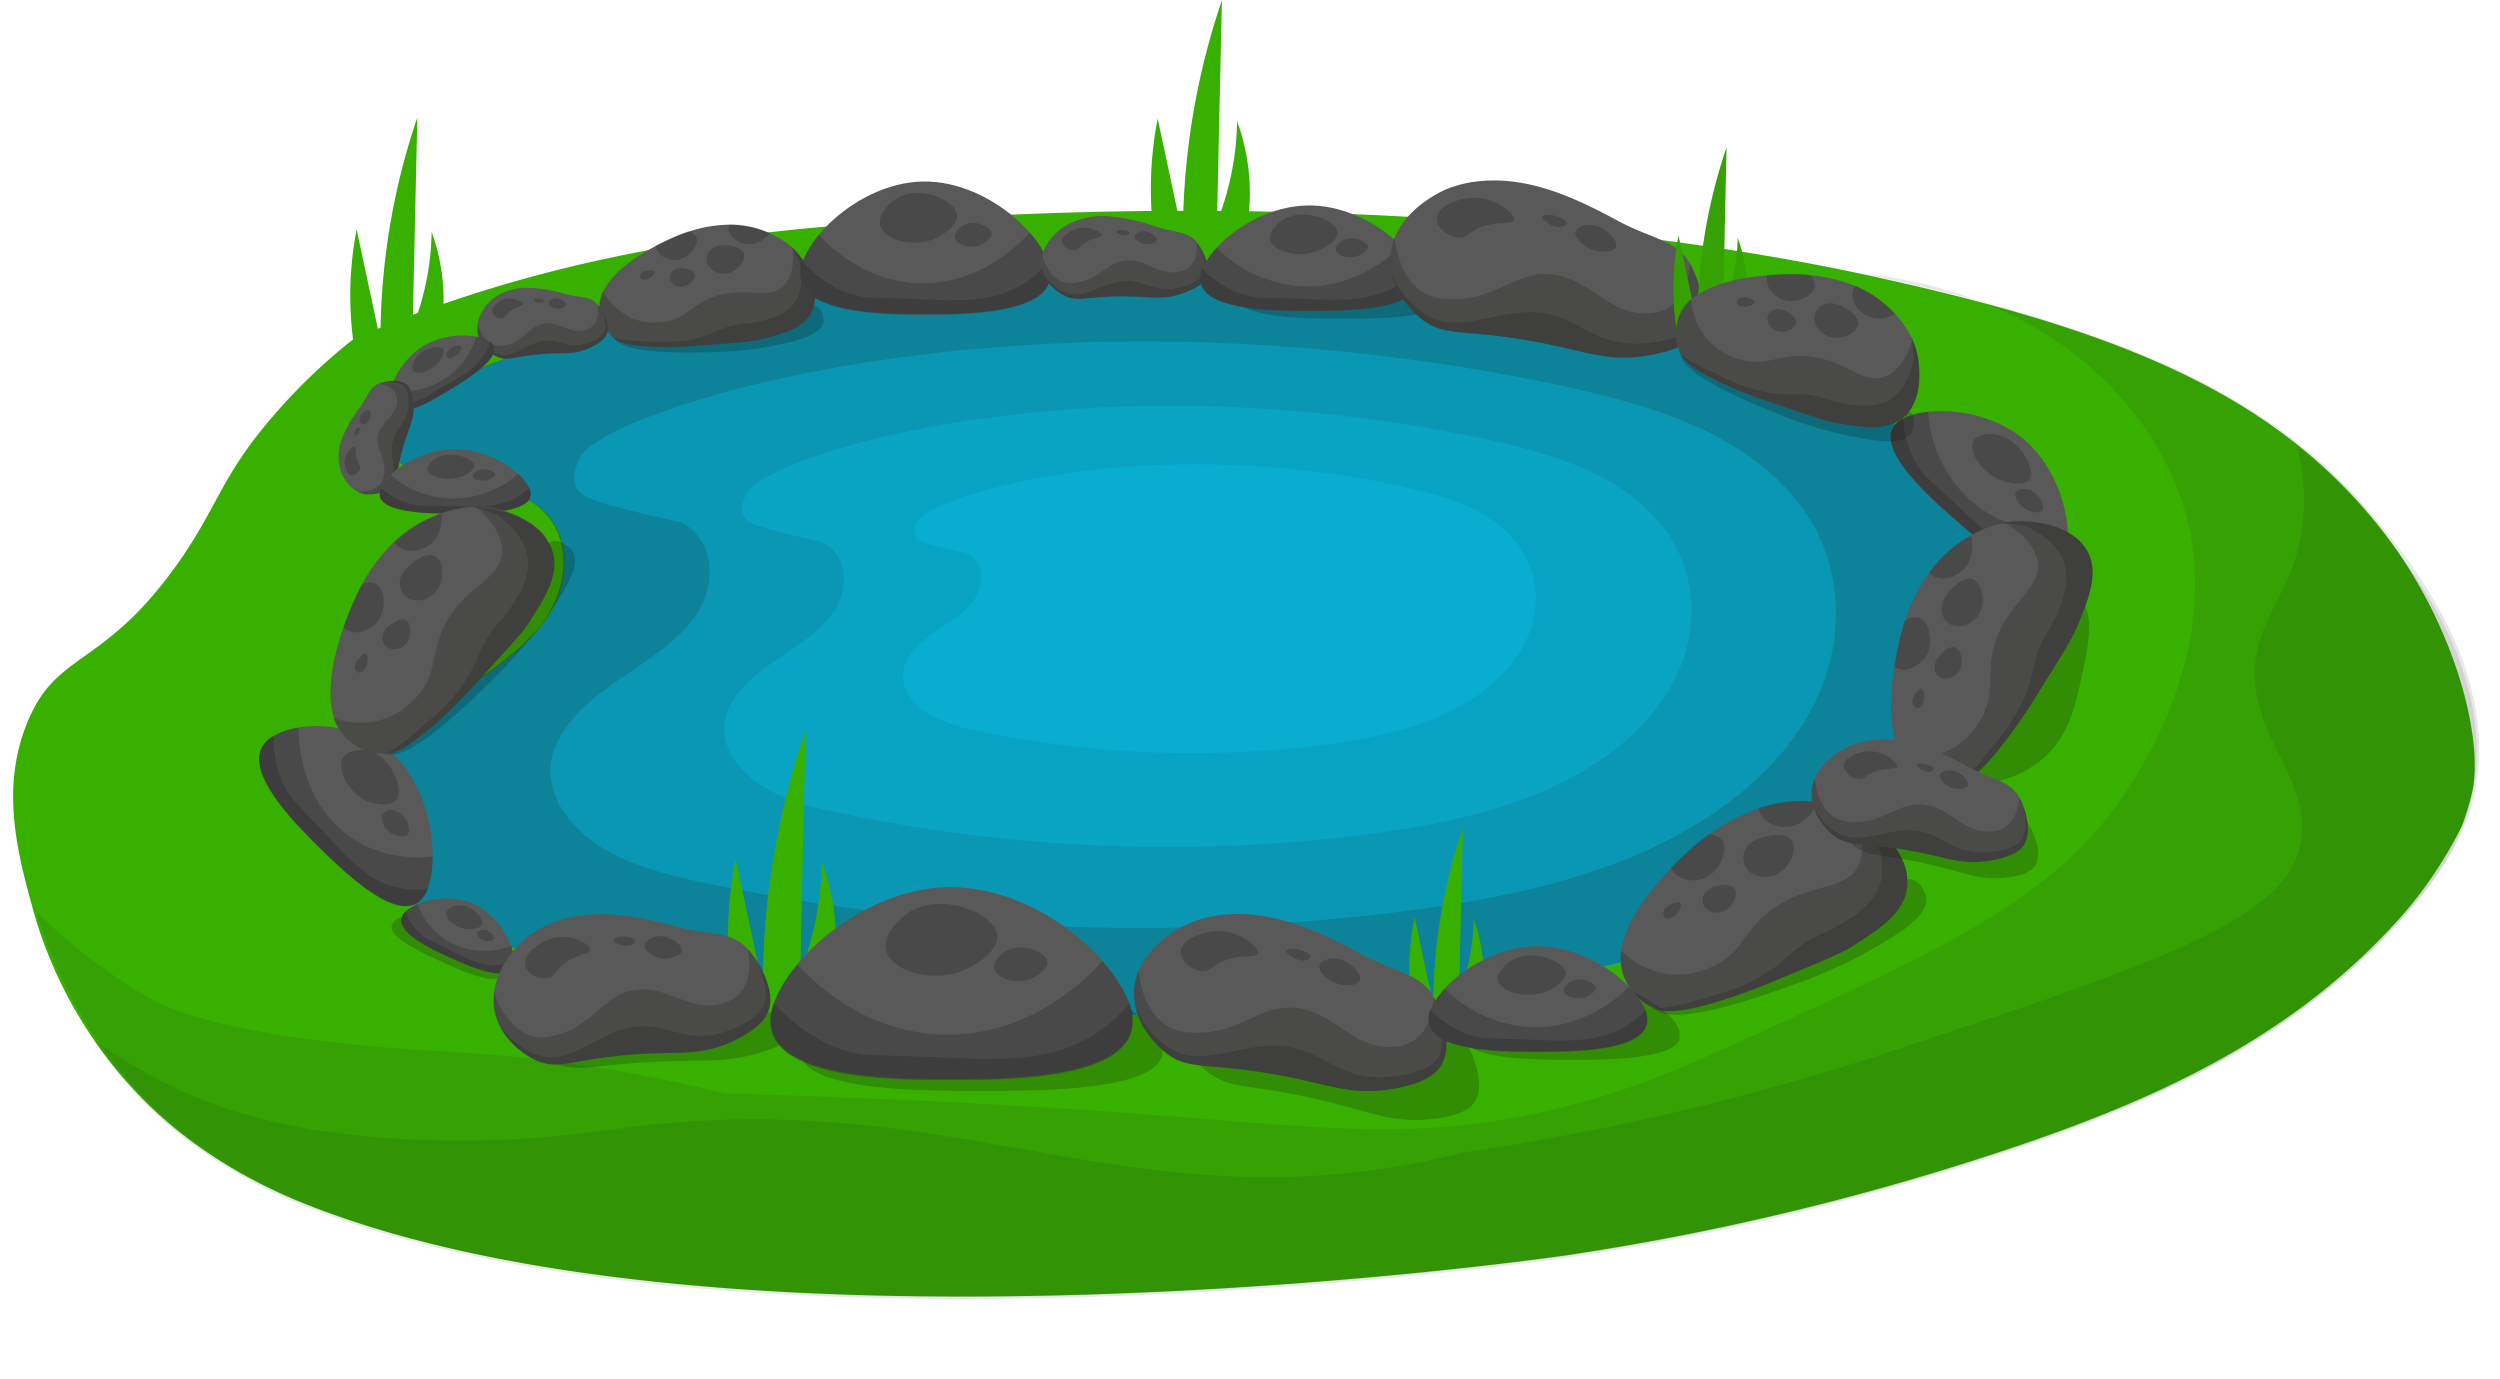 <?xml version="1.0" encoding="UTF-8"?>
<!DOCTYPE svg PUBLIC '-//W3C//DTD SVG 1.0//EN'
          'http://www.w3.org/TR/2001/REC-SVG-20010904/DTD/svg10.dtd'>
<svg height="265.5" preserveAspectRatio="xMidYMid meet" version="1.0" viewBox="10.0 124.9 481.5 265.5" width="481.5" xmlns="http://www.w3.org/2000/svg" xmlns:xlink="http://www.w3.org/1999/xlink" zoomAndPan="magnify"
><g data-name="Layer 4"
  ><g id="change1_1"
    ><path d="M467.25,225.09c-20-24.24-48.48-36.28-94.45-46.5-13.32-3-56.33-12.05-122.25-13,.07-.71.12-1.44.15-2.2a40.14,40.14,0,0,0-2.44-15.15,54.46,54.46,0,0,1-2.48,15.49q-.28.92-.6,1.8h-.74q.45-20.31.91-40.6a140.76,140.76,0,0,0-7.44,40.58h-1.15q-1.89-8.88-3.79-17.78a70.36,70.36,0,0,0-1.31,14c0,1.31.05,2.58.13,3.8-17.41.17-36.19.92-56.25,2.48-19.57,1.52-48.45,4.45-80.11,15.42a38.18,38.18,0,0,0-2.3-13.86,51.41,51.41,0,0,1-2.34,14.62c-.11.35-.23.68-.34,1l-.92.34q.42-19,.85-38A132.57,132.57,0,0,0,83.3,188l-.53.22-4.08-19.12A66.75,66.75,0,0,0,78,190.27a111,111,0,0,0-15.45,14.82c-10.33,12-10.54,17.54-18.79,29-14.24,19.71-23,16.19-28.56,30.13C10,277,13.5,289.65,16.42,300.29a84.16,84.16,0,0,0,21.8,37c3.49,3.47,13.19,12.51,30.17,19.34,83,33.37,243,10.08,243,10.08a499.14,499.14,0,0,0,82.77-19.63c30.31-9.94,56.83-21.87,77.73-45A80.53,80.53,0,0,0,484.15,284a52.87,52.87,0,0,0,2-6.6C488.44,267.07,482.68,243.81,467.25,225.09Z" fill="#38b000"
    /></g
    ><g id="change2_105" opacity=".1"
    ><path d="M467.75,225.09c-20-24.24-48.48-36.28-94.45-46.5-1.34-.3-3-.66-4.91-1.07,8.21.83,34.44,4.55,51.64,25.77a55.11,55.11,0,0,1,10.89,20.34c6.39,23-5.46,43.72-8.72,49.41-13.35,23.34-35,33.24-71.92,50.13-16.17,7.39-27.2,12.44-43.6,16-24.21,5.24-40.94,3.06-71.2.72-19.7-1.52-49-3.41-85.73-4.36a285.68,285.68,0,0,0-52.32-8c-7.62-.43-45.06-2.25-59.57-10.9a124.36,124.36,0,0,1-11.63-8A111.53,111.53,0,0,1,17,300.52a88.18,88.18,0,0,0,21.72,36.82c3.49,3.47,13.19,12.51,30.17,19.34,83,33.37,243,10.08,243,10.08a499.14,499.14,0,0,0,82.77-19.63c30.31-9.94,56.83-21.87,77.73-45,9.58-10.6,12.87-17.91,14.25-24.7C491.45,253.84,474.08,232.77,467.75,225.09Z" fill="#161514"
    /></g
    ><g id="change2_110" opacity=".1"
    ><path d="M467.25,225.47a99.2,99.2,0,0,0-14.79-14.55,42.42,42.42,0,0,1,1.23,13c-.72,11.31-5.86,16.42-8.24,23.73-5.42,16.7,9.88,25.59,7.75,39.23-2.36,15.13-27.71,23.54-78.43,40.35a484.3,484.3,0,0,1-77.72,18.86c-2.08.33-3.77.58-5,.76h0c-61.84,15.46-94.16-12.14-157.51-5.23-9.71,1.06-16.91,2.57-31,2.9-32.8.78-50.47-6.12-54.48-7.75a103.35,103.35,0,0,1-21-11.56,82.72,82.72,0,0,0,10.23,12.56c3.49,3.47,13.19,12.51,30.17,19.33,83,33.37,243,10.08,243,10.08a497.6,497.6,0,0,0,82.77-19.62c30.31-9.94,56.83-21.87,77.73-45,9.57-10.61,12.87-17.91,14.25-24.7C491,254.23,473.58,233.15,467.25,225.47Z" fill="#161514"
    /></g
    ><g id="change3_2"
    ><path d="M87.32,204.84C93.93,193.53,194,160.25,324.5,187.15c27,5.56,48.94,13,61.63,30.5,10.8,14.86,10.5,34.38,1.89,50s-24.61,27.39-42.58,35-37.9,11.37-57.83,13.86a517.42,517.42,0,0,1-169.74-7c-8.76-1.84-17.66-4-25.09-8.43s-13.24-11.68-13-19.39c.25-8.25,7.09-15.11,14.38-20.35s15.6-9.79,20.7-16.7,5.75-17.27-1.68-22.63c-1.89-1.37-2.52-.73-16.05-4.29-7.1-1.87-9.76-2.8-11-4.93C86.15,212.75,84.44,209.76,87.32,204.84Z" fill="#06bee1"
    /></g
    ><g id="change2_119" opacity=".35"
    ><path d="M87.11,204.84c6.61-11.31,106.66-44.59,237.18-17.69,27,5.56,48.95,13,61.63,30.5,10.8,14.86,10.5,34.38,1.9,50s-24.62,27.39-42.59,35S307.33,314,287.4,316.47a517.42,517.42,0,0,1-169.74-7c-8.76-1.84-17.66-4-25.09-8.43s-13.24-11.68-13-19.39c.25-8.25,7.09-15.11,14.39-20.35s15.59-9.79,20.69-16.7S120.4,227.33,113,222c-1.9-1.37-2.53-.73-16.06-4.29-7.1-1.87-9.76-2.8-11-4.93C86,212.75,84.23,209.76,87.11,204.84Z" fill="#161514"
    /></g
    ><g id="change3_3" opacity=".35"
    ><path d="M121.94,212.66c5.21-8.9,83.95-35.09,186.67-13.92,21.23,4.38,38.52,10.26,48.51,24,8.49,11.69,8.26,27.05,1.49,39.3s-19.37,21.56-33.52,27.56-29.83,8.94-45.51,10.91A407.44,407.44,0,0,1,146,295c-6.89-1.45-13.89-3.14-19.74-6.64s-10.42-9.19-10.23-15.26c.19-6.49,5.58-11.89,11.32-16s12.28-7.71,16.29-13.14,4.52-13.6-1.32-17.81c-1.49-1.08-2-.58-12.64-3.39-5.58-1.47-7.68-2.2-8.64-3.87C121,218.89,119.68,216.53,121.94,212.66Z" fill="#06bee1"
    /></g
    ><g id="change3_4" opacity=".35"
    ><path d="M154,219.6c3.92-6.69,63.14-26.39,140.4-10.47,16,3.29,29,7.72,36.48,18.06,6.39,8.79,6.21,20.34,1.12,29.56S317.39,273,306.75,277.48s-22.43,6.72-34.23,8.2a306.11,306.11,0,0,1-100.47-4.15c-5.19-1.08-10.46-2.35-14.85-5s-7.84-6.91-7.7-11.47c.15-4.88,4.2-8.95,8.52-12s9.23-5.79,12.25-9.88,3.4-10.22-1-13.39c-1.13-.82-1.5-.44-9.51-2.55-4.2-1.11-5.77-1.65-6.49-2.91C153.28,224.29,152.26,222.51,154,219.6Z" fill="#06bee1"
    /></g
    ><g id="change3_1" opacity=".35"
    ><path d="M186.78,225.15c2.57-4.38,41.35-17.28,91.94-6.85,10.45,2.15,19,5,23.88,11.82,4.19,5.76,4.07,13.33.74,19.36s-9.54,10.62-16.51,13.57-14.69,4.41-22.41,5.37a200.33,200.33,0,0,1-65.79-2.71,31.22,31.22,0,0,1-9.73-3.27c-2.88-1.72-5.13-4.53-5-7.51.1-3.2,2.75-5.86,5.58-7.89s6.05-3.8,8-6.47,2.23-6.7-.65-8.77c-.73-.53-1-.29-6.22-1.67-2.75-.72-3.78-1.08-4.26-1.91C186.33,228.22,185.67,227.06,186.78,225.15Z" fill="#06bee1"
    /></g
    ><g id="change2_9"
    ><path d="M106.45,313a1.33,1.33,0,0,0,.28-.44,1.89,1.89,0,0,0,.13-.74h0a4.62,4.62,0,0,0-.34-1.46l0-.1c0-.12-.1-.25-.16-.37s-.13-.31-.21-.47a.3.3,0,0,1,0-.08h0a16.66,16.66,0,0,0-7.71-7.16,16.32,16.32,0,0,0-10.27-.88h0l-.13,0a6.09,6.09,0,0,0-2,.92h0a2,2,0,0,0-.34.37h0a1.23,1.23,0,0,0-.14.25,1.27,1.27,0,0,0-.13.46,1.29,1.29,0,0,0,0,.39.13.13,0,0,1,0,.06c.62,2.29,6.57,5,9.61,6.38h0c3.07,1.4,9,4.09,11.1,3.08a1.33,1.33,0,0,0,.39-.26Z" fill="#161514" opacity=".22"
    /></g
    ><g id="change4_1"
    ><path d="M108.44,311.59c-1.91,2.28-9.28-1.07-11.77-2.21s-9.85-4.48-9.39-7.43,8.08-5.48,13.86-3C107.11,301.6,110.29,309.37,108.44,311.59Z" fill="#595959"
    /></g
    ><g id="change2_10"
    ><path d="M108.43,307.06a14.29,14.29,0,0,1-11.72-.62,13.9,13.9,0,0,1-6.28-7.38c-1.44.62-3,1.55-3.15,2.89-.41,3,6.14,5.95,9.39,7.43s9.81,4.47,11.77,2.21C108.92,311,109.4,309.84,108.43,307.06Z" fill="#161514" opacity=".22"
    /></g
    ><g id="change2_11"
    ><path d="M99,309.1c-.3-.14,0,0-2.17-1.09-4.1-2.05-4.4-2.12-5-2.55a10.12,10.12,0,0,1-3.73-5,2.49,2.49,0,0,0-.75,1.39c-.41,3,6.13,6,9.38,7.44s9.81,4.46,11.77,2.21a2.41,2.41,0,0,0,.54-1.47,9.88,9.88,0,0,1-2.68.7C103.49,311.08,101.12,310.05,99,309.1Z" fill="#161514" opacity=".22"
    /></g
    ><g id="change2_12"
    ><path d="M98.16,299.29c2.5-.3,5.1,2.38,4.72,3.6-.27.83-1.95,1.05-3,.95-2.11-.21-4.18-2-3.91-3.18C96.15,299.84,97.35,299.39,98.16,299.29Z" fill="#161514" opacity=".22"
    /></g
    ><g id="change2_13"
    ><path d="M102.92,304c1.19-.14,2.42,1.13,2.24,1.71-.13.4-.93.5-1.42.46-1-.1-2-.94-1.86-1.52C102,304.22,102.53,304,102.92,304Z" fill="#161514" opacity=".22"
    /></g
    ><g id="change2_14"
    ><path d="M163.82,178.25c.44-1.2,1.5-1.73,1.3-2.05s-1.21-.14-1.81.41c-.28.26-.5.62-.46.66s1.78-1.38,1.51-2a3.1,3.1,0,0,0-.27-.29l-.57-.55,0,0h0a16.32,16.32,0,0,0-4.69-2.87c-8.27-3.47-16.64.61-19.37,1.94-1.73.84-9.17,4.47-11.57,9.57v0a7.36,7.36,0,0,0-.75,3.19,8.33,8.33,0,0,0,1,3.66c.65,1.18,3.15,3.34,19.06,2.8a65.06,65.06,0,0,0,11.15-1.12c4-.79,9.77-1.94,10.22-4.61.16-1-.33-2.76-1.32-3.13-.35-.13-.49,0-.87-.05C164.69,183.55,163,180.41,163.82,178.25Z" fill="#161514" opacity=".22"
    /></g
    ><g id="change4_2"
    ><path d="M166.92,183.12c0,.23-.08.44-.14.66a6.51,6.51,0,0,1-.41,1.14,1.59,1.59,0,0,1-.15.29,6.62,6.62,0,0,1-.92,1.28c-1.94,2.06-5.23,2.88-9,3.82-1.47.36-4.71.61-11.12,1.1a73.45,73.45,0,0,1-9.24.27,23,23,0,0,1-6-.78h0l-.18-.06h0l-.19-.08h0l-.24-.11a4.51,4.51,0,0,1-1-.61,0,0,0,0,0,0,0h0l-.16-.12-.14-.14a7.55,7.55,0,0,1-1.33-1.6c-.07-.13-.15-.24-.21-.36a.11.11,0,0,0,0,0l-.14-.25-.07-.16a7.86,7.86,0,0,1-.78-3c0-.27,0-.53,0-.8a7.56,7.56,0,0,1,.74-2.62c1.93-4.09,7.18-7.22,10.09-8.73.71-.37,1.29-.64,1.64-.81a38.32,38.32,0,0,1,4.69-1.94h0a25.49,25.49,0,0,1,7.73-1.33,18.49,18.49,0,0,1,7.24,1.39l.71.31a15.79,15.79,0,0,1,4.08,2.58l.1.09.38.37.38.38.25.27.17.21a13.38,13.38,0,0,1,1.21,1.66s.06.11.11.18l.1.17a.21.21,0,0,1,0,.07,1.42,1.42,0,0,1,.11.18,15.15,15.15,0,0,1,1.53,3.83c0,.21.09.42.13.63a9.52,9.52,0,0,1,.13,1.7,2.72,2.72,0,0,1,0,.28c0,.06,0,.12,0,.18a2.29,2.29,0,0,1,0,.25A2.54,2.54,0,0,0,166.92,183.12Z" fill="#595959"
    /></g
    ><g id="change2_8" opacity=".22"
    ><path d="M164.86,175.37a12.94,12.94,0,0,0-2.53-3l.15.21.14.22c.1.17.67,4.24-1.39,6.79-3.1,3.84-8.36-.49-15.6,3.29-3.06,1.6-4.11,3.42-7.69,4a11.65,11.65,0,0,1-6-.59,11.42,11.42,0,0,1-5.8-5.39,7.22,7.22,0,0,0-.75,3.19,7.29,7.29,0,0,0,1,3.67,7.43,7.43,0,0,0,1.86,2.28c.93.75,2.32,1.46,7.67,1.68a75.27,75.27,0,0,0,9.24-.28c6.41-.49,9.65-.74,11.12-1.1,4.58-1.14,8.5-2.12,10.05-5.4C168.25,180.93,165.38,176.22,164.86,175.37Z" fill="#161514"
    /></g
    ><g id="change2_107" opacity=".22"
    ><path d="M164.88,175.37a13.16,13.16,0,0,0-2.52-3l.14.21.14.22c.07.13.64,1.15,1.4,2.56.15.63,1.26,5.5-1.55,8.52-1.7,1.81-4.35,2.47-5.94,2.86a19.3,19.3,0,0,1-3.09.47c-5.06.57-5.7,2.21-10.53,3.14a37.79,37.79,0,0,1-9.23.27,26.7,26.7,0,0,1-5.4-.61h0c.92.76,2.31,1.47,7.66,1.68a73.34,73.34,0,0,0,9.24-.28c6.41-.48,9.65-.73,11.12-1.1,4.58-1.14,8.5-2.11,10-5.4C168.28,180.93,165.4,176.23,164.88,175.37Z" fill="#161514"
    /></g
    ><g id="change2_15"
    ><path d="M136,177.24c.18.43-.83,1.47-1.85,1.53a.85.85,0,0,1-.74-.21.83.83,0,0,1-.05-.83,1.48,1.48,0,0,1,1.12-.66C135,177,135.89,176.89,136,177.24Z" fill="#161514" opacity=".22"
    /></g
    ><g id="change2_16"
    ><path d="M153.31,173.8c.43,1.47-1.7,3.85-3.95,3.81a3.37,3.37,0,0,1-3.24-2.27,2.73,2.73,0,0,1,.43-2.05,3.64,3.64,0,0,1,3.13-1.17C150.79,172.14,153,172.54,153.31,173.8Z" fill="#161514" opacity=".22"
    /></g
    ><g id="change2_17"
    ><path d="M139.88,175a4.38,4.38,0,0,1-2.15-.66,2.93,2.93,0,0,1-1.39-1.82,2.33,2.33,0,0,1-.06-.35c.71-.37,1.29-.64,1.64-.81a38.32,38.32,0,0,1,4.69-1.94h0a2.37,2.37,0,0,1,1.6,1.4,1.56,1.56,0,0,1,0,.65A4.65,4.65,0,0,1,139.88,175Z" fill="#161514" opacity=".22"
    /></g
    ><g id="change2_18"
    ><path d="M158.29,169.8a5.49,5.49,0,0,1-1.2,1.15,4.71,4.71,0,0,1-2.83,1,4.45,4.45,0,0,1-3.45-1.72,2.66,2.66,0,0,1-.44-1,2.62,2.62,0,0,1,0-1.11,18.49,18.49,0,0,1,7.24,1.39Z" fill="#161514" opacity=".22"
    /></g
    ><g id="change2_19"
    ><path d="M143.75,177.66c.28,1-1.13,2.54-2.61,2.51a2.22,2.22,0,0,1-2.13-1.49,1.77,1.77,0,0,1,.28-1.36,2.41,2.41,0,0,1,2.06-.77C142.08,176.57,143.51,176.83,143.75,177.66Z" fill="#161514" opacity=".22"
    /></g
    ><g id="change2_20"
    ><path d="M371,288.15c.07-1.79,1.25-2.95.84-3.29s-1.66.35-2.23,1.34a2.05,2.05,0,0,0-.32,1.07c.17.08,1.76-2.6,1.15-3.27a2.35,2.35,0,0,0-.48-.27c-.33-.18-.66-.33-1-.48l-.08,0h0a22.82,22.82,0,0,0-7.48-1.78c-12.49-1-21.84,8-24.88,11-1.94,1.88-10.25,9.92-11.22,17.73l0,0a10.4,10.4,0,0,0,.39,4.56,11.68,11.68,0,0,0,2.89,4.44c1.38,1.29,5.63,3.08,26.52-4.53a92.54,92.54,0,0,0,14.34-6.33c4.94-2.77,12.14-6.8,11.57-10.54-.21-1.4-1.63-3.53-3.11-3.59-.51,0-.64.22-1.17.31C374.46,294.81,370.88,291.36,371,288.15Z" fill="#161514" opacity=".22"
    /></g
    ><g id="change4_3"
    ><path d="M377.23,293.28c0,.31.08.62.1.93a8.73,8.73,0,0,1-.05,1.69,3.25,3.25,0,0,1-.07.45,8.68,8.68,0,0,1-.68,2.11c-1.67,3.57-5.69,6.09-10.26,9-1.8,1.13-6,2.86-14.3,6.29a102.43,102.43,0,0,1-12.16,4.36,32.19,32.19,0,0,1-8.33,1.57h-.31a1.27,1.27,0,0,1-.28,0h0l-.36,0a6.24,6.24,0,0,1-1.55-.39h0l-.26-.1-.25-.12a10.52,10.52,0,0,1-2.46-1.55c-.15-.13-.3-.25-.44-.39l-.06-.05a3.57,3.57,0,0,0-.28-.27,1.45,1.45,0,0,1-.17-.18,10.85,10.85,0,0,1-2.33-3.65,10,10,0,0,1-.33-1.06,10.32,10.32,0,0,1-.17-3.8c.81-6.27,6.43-12.71,9.63-16,.79-.8,1.44-1.4,1.82-1.78a54.58,54.58,0,0,1,5.4-4.61h0a35.55,35.55,0,0,1,9.7-5.11,25.68,25.68,0,0,1,10.21-1.29c.31,0,.67,0,1.07.1a21.66,21.66,0,0,1,6.54,1.67l.18.07.66.32c.23.1.44.22.67.34l.44.26.33.2a17.56,17.56,0,0,1,2.33,1.69,2.59,2.59,0,0,1,.21.18l.21.19a.27.27,0,0,1,.08.07l.22.2a20.49,20.49,0,0,1,3.69,4.42c.16.25.31.52.45.78a14.31,14.31,0,0,1,.91,2.2c0,.13.07.25.1.38s.05.16.07.24.05.23.07.35S377.2,293.14,377.23,293.28Z" fill="#595959"
    /></g
    ><g id="change2_3" opacity=".22"
    ><path d="M371.13,283.87a18.1,18.1,0,0,0-4.65-2.89l.28.22.28.23c.22.18,2.74,5.35,1.1,9.63-2.46,6.43-11.31,3-19.29,11.12-3.38,3.46-4,6.32-8.5,8.62a16.2,16.2,0,0,1-8.17,1.79,16,16,0,0,1-10-4.64,10.89,10.89,0,0,0,6.77,11.23c1.56.59,3.71.94,10.91-1.1A102.26,102.26,0,0,0,352,313.71c8.31-3.42,12.5-5.16,14.3-6.28,5.59-3.5,10.37-6.49,11-11.53C378.05,289.79,372.2,284.78,371.13,283.87Z" fill="#161514"
    /></g
    ><g id="change2_109" opacity=".22"
    ><path d="M371.17,283.86a18.6,18.6,0,0,0-4.66-2.89l.29.23.28.23c.15.13,1.34,1.24,3,2.78.47.77,4.05,6.76,1.62,12-1.46,3.14-4.7,5.16-6.64,6.38a28,28,0,0,1-3.9,2c-6.48,2.94-6.62,5.4-12.63,8.72-4.11,2.27-7.94,3.17-12.15,4.37a37.89,37.89,0,0,1-7.43,1.52h0c1.56.6,3.71.94,10.91-1.09A104.06,104.06,0,0,0,352,313.71c8.31-3.43,12.51-5.16,14.3-6.29,5.59-3.49,10.37-6.48,11-11.52C378.09,289.78,372.23,284.78,371.17,283.86Z" fill="#161514"
    /></g
    ><g id="change2_21"
    ><path d="M333.65,298.85c.42.49-.47,2.32-1.8,2.84a1.25,1.25,0,0,1-1.07,0,1.15,1.15,0,0,1-.42-1.09c.09-.72.79-1.13,1.2-1.37S333.31,298.45,333.65,298.85Z" fill="#161514" opacity=".22"
    /></g
    ><g id="change2_22"
    ><path d="M355.12,286.79c1.2,1.77-.6,5.85-3.6,6.77-1.71.53-4.23.16-5.28-1.6a3.76,3.76,0,0,1-.32-2.92c.61-2,2.77-2.63,3.65-2.9C351,285.68,354.09,285.27,355.12,286.79Z" fill="#161514" opacity=".22"
    /></g
    ><g id="change2_23"
    ><path d="M337.8,294.21a6.16,6.16,0,0,1-3.14.07,4.21,4.21,0,0,1-2.65-1.83,4.51,4.51,0,0,1-.22-.44c.79-.8,1.44-1.4,1.82-1.78a54.58,54.58,0,0,1,5.4-4.61h0a3.32,3.32,0,0,1,2.73,1.17,2.2,2.2,0,0,1,.34.85C342.54,289.8,340.67,293.33,337.8,294.21Z" fill="#161514" opacity=".22"
    /></g
    ><g id="change2_24"
    ><path d="M360,279.32a7.64,7.64,0,0,1-1.08,2.05,6.66,6.66,0,0,1-3.34,2.53,6.25,6.25,0,0,1-5.32-.79,3.89,3.89,0,0,1-1-1.14,3.66,3.66,0,0,1-.51-1.46,25.68,25.68,0,0,1,10.21-1.29C359.23,279.25,359.59,279.27,360,279.32Z" fill="#161514" opacity=".22"
    /></g
    ><g id="change2_25"
    ><path d="M344.09,296.06c.79,1.17-.4,3.86-2.38,4.47a3.12,3.12,0,0,1-3.48-1.06,2.49,2.49,0,0,1-.21-1.93,3.33,3.33,0,0,1,2.41-1.91C341.4,295.33,343.41,295.06,344.09,296.06Z" fill="#161514" opacity=".22"
    /></g
    ><g id="change2_26"
    ><path d="M161.7,319.72a10,10,0,0,0-1.26-1.47l.16.2h0l-.42-.41h0a12.39,12.39,0,0,0-1.47-1.15l-.07,0h0l-.34-.21c-3.2-1.91-7.11-1.4-12.93-2.35a91.21,91.21,0,0,0-15.15-1.53c-5.1,0-10.3.83-14.3,2.84-.86.43-5.41,3-6.08,6.4h0c0,.15,0,.32-.07.5a1.09,1.09,0,0,1,0,.18c0,.06,0,.12,0,.18a5.64,5.64,0,0,0,0,.73q0,.14.06.33c0,.11.06.22.1.33,1.26,3.77,7.08,5.52,7.73,5.71a13.77,13.77,0,0,0,4.87.53c2.23-.1,5-.54,9.88-.9,2.31-.17,4.32-.27,6.12-.33,3.61-.12,6.33-.08,8.82-.19a33.87,33.87,0,0,0,8.81-1.4c5.54-1.63,6.48-3.16,6.75-3.95C163.37,322.26,162.43,320.7,161.7,319.72Z" fill="#161514" opacity=".22"
    /></g
    ><g id="change4_4"
    ><path d="M105.68,193.56a6.77,6.77,0,0,1-3.65-4.39c-.72-3.51,2.32-6.26,2.81-6.66a10.68,10.68,0,0,1,6.75-2.18,27,27,0,0,1,7.16,1.17c2.75.74,4.59.34,6.1,1.81a7.1,7.1,0,0,1,1.34,1.85,5.93,5.93,0,0,1,.84,3.6c-.13.61-.58,1.79-3.19,3-3.57,1.71-5.34.76-11.22,1.48C108.57,193.77,107.56,194.45,105.68,193.56Z" fill="#595959"
    /></g
    ><g id="change2_114" opacity=".22"
    ><path d="M126.44,185.7a7.09,7.09,0,0,0-.7-1.31,7.58,7.58,0,0,0-.73-.92c.11.46.58,2.69-.73,4.08a3.28,3.28,0,0,1-1.29.82c-3.11,1.13-5.28-1.71-8.4-1.12-2.91.55-3.69,3.53-7.55,4.2a3.52,3.52,0,0,1-1.45,0c-2.31-.5-3.38-3.31-3.63-4,0,.2,0,.43,0,.66s0,.4,0,.57,0,.16,0,.25,0,.18,0,.26a6.77,6.77,0,0,0,3.65,4.39c1.88.89,2.9.21,7-.28,5.88-.71,7.64.23,11.21-1.47,2.62-1.26,3.06-2.44,3.19-3.05A5.26,5.26,0,0,0,126.44,185.7Z" fill="#161514"
    /></g
    ><g id="change2_6" opacity=".22"
    ><path d="M126.47,185.69a8.92,8.92,0,0,0-.59-1.13l.2.45a8.61,8.61,0,0,1,.57,3.06c-.23,1.62-2.62,2.56-3.24,2.8-4.34,1.7-5.9-1.33-10,0-2.51.83-4.66,2.86-7,2.35a7.72,7.72,0,0,1-1.12-.37,7.54,7.54,0,0,1-2.83-2.45,7.2,7.2,0,0,0,3.22,3.13c1.88.89,2.89.21,6.94-.28,5.88-.72,7.65.23,11.22-1.48,2.61-1.25,3.06-2.43,3.18-3A5.23,5.23,0,0,0,126.47,185.69Z" fill="#161514"
    /></g
    ><g id="change2_27"
    ><path d="M104.79,185c-.22-1,1-1.76,1.33-2a3.79,3.79,0,0,1,3.64-.28c.26.12.95.43.92.79s-1.19.37-2.4,1.31c-.84.66-.82,1.14-1.43,1.29A1.81,1.81,0,0,1,104.79,185Z" fill="#161514" opacity=".22"
    /></g
    ><g id="change2_28"
    ><path d="M113,182.51c.47-.27,1.63-.13,1.76.19s-.16.38-.41.48a1.74,1.74,0,0,1-1.19-.16c-.32-.12-.35-.21-.35-.25S113,182.53,113,182.51Z" fill="#161514" opacity=".22"
    /></g
    ><g id="change2_29"
    ><path d="M116.55,182.4c1.13-.35,2.57.67,2.5,1.27-.06.41-.82.65-1.32.69-1,.09-2.1-.56-2.08-1.14C115.66,182.82,116.18,182.51,116.55,182.4Z" fill="#161514" opacity=".22"
    /></g
    ><g id="change2_30"
    ><path d="M233.66,328.7a3.4,3.4,0,0,0,.22-1.49,4.85,4.85,0,0,0-.57-2.11l-.05,0a13.83,13.83,0,0,0-2.75-3.43l-.23-.23c-.27-.25-.58-.52-.89-.79s-.75-.65-1.16-1l-.19-.16h0c-6.58-5.08-17.93-9.75-29.73-9.61-11.63.14-22.73,4.93-29,10h0l-.09.07-.29.26a16.8,16.8,0,0,0-4.2,4.8l-.05,0a5.5,5.5,0,0,0-.47,1.4v0a4.43,4.43,0,0,0-.07.81,3.45,3.45,0,0,0,.22,1.38,4,4,0,0,0,.6,1c0,.05,0,.11.1.16,4.51,5.27,24,5.26,33.95,5.25h.06c10.06,0,29.34,0,33.86-5.22a3.49,3.49,0,0,0,.73-1.15Z" fill="#161514" opacity=".22"
    /></g
    ><g id="change4_5"
    ><path d="M90.52,298.72c-4.68,3.5-15.2-6.81-18.76-10.3S57.7,274.64,60.32,269.09c2.53-5.34,17.25-6.63,25.57,1.24C94.48,278.47,95.09,295.31,90.52,298.72Z" fill="#595959"
    /></g
    ><g id="change2_31"
    ><path d="M93.33,289.84c-1.51.21-12.12,1.48-19.66-7.17-5.92-6.79-6.17-15.36-6.17-17.64-2.83.48-6,1.54-7.18,4.06-2.56,5.62,6.79,14.78,11.44,19.33s14,13.72,18.76,10.3C91.7,297.87,93.26,295.77,93.33,289.84Z" fill="#161514" opacity=".22"
    /></g
    ><g id="change2_32"
    ><path d="M75.92,289c-.44-.42-.07-.09-3-3.24-5.75-6.1-6.21-6.39-7-7.53-1.48-2.09-3.12-5.59-3.29-11.62A5.53,5.53,0,0,0,60.4,269c-2.56,5.63,6.79,14.78,11.43,19.33s14,13.73,18.77,10.3a5.51,5.51,0,0,0,1.84-2.6,15.85,15.85,0,0,1-5,0C82.38,295.2,79,292,75.92,289Z" fill="#161514" opacity=".22"
    /></g
    ><g id="change2_33"
    ><path d="M80.59,269.41c4.47.69,7.27,7.24,5.85,9.44-1,1.5-4,1.07-5.72.34-3.49-1.47-5.93-6-4.72-8.22C76.81,269.46,79.15,269.19,80.59,269.41Z" fill="#161514" opacity=".22"
    /></g
    ><g id="change2_34"
    ><path d="M85.83,281c2.13.32,3.46,3.44,2.78,4.48-.46.72-1.9.51-2.72.17-1.65-.7-2.81-2.84-2.24-3.91A2.17,2.17,0,0,1,85.83,281Z" fill="#161514" opacity=".22"
    /></g
    ><g id="change4_6"
    ><path d="M105.19,191.84c.64,2.53-6.17,6.69-8.47,8.1s-9.09,5.56-11.07,3.83.47-8.81,5.73-12.12C96.8,188.23,104.56,189.36,105.19,191.84Z" fill="#595959"
    /></g
    ><g id="change2_35"
    ><path d="M101.73,189.74a15,15,0,0,1-7.23,8.8A14.31,14.31,0,0,1,85.26,200c-.36,1.4-.53,3,.39,3.78,2,1.7,8.07-2,11.07-3.83s9.06-5.54,8.47-8.1C105,191.2,104.4,190.28,101.73,189.74Z" fill="#161514" opacity=".22"
    /></g
    ><g id="change2_36"
    ><path d="M97.84,198c-.27.18,0,0-2.08,1.18-3.93,2.24-4.15,2.43-4.83,2.73a10.62,10.62,0,0,1-5.94.59,1.93,1.93,0,0,0,.63,1.23c2,1.7,8.07-2,11.07-3.83s9.06-5.54,8.47-8.11a1.91,1.91,0,0,0-.81-1.1,10,10,0,0,1-1,2.41A15.16,15.16,0,0,1,97.84,198Z" fill="#161514" opacity=".22"
    /></g
    ><g id="change2_37"
    ><path d="M89.89,194.1c1.21-2.08,4.75-2.86,5.46-2,.48.59-.32,2-1,2.76-1.37,1.55-3.91,2.33-4.68,1.57C89.15,195.92,89.49,194.78,89.89,194.1Z" fill="#161514" opacity=".22"
    /></g
    ><g id="change2_38"
    ><path d="M96.18,192.57c.58-1,2.26-1.36,2.6-.94s-.15,1-.48,1.31c-.65.73-1.85,1.11-2.22.74S96,192.89,96.18,192.57Z" fill="#161514" opacity=".22"
    /></g
    ><g id="change4_7"
    ><path d="M212.19,179c-1.62,6.49-18.3,6.5-23.94,6.51s-22.28,0-23.94-6.51c-1.59-6.27,10.46-18.91,23.44-19.14C201.16,159.63,213.77,172.66,212.19,179Z" fill="#595959"
    /></g
    ><g id="change2_39"
    ><path d="M208.3,169.66c-1.18,1.36-9.63,10.73-22.48,9.73-10.09-.79-16.45-7.48-18.08-9.3-2.16,2.61-4.22,6-3.43,8.91,1.78,6.53,16.59,6.51,23.94,6.51s22.2,0,23.94-6.51C212.62,177.39,212.49,174.47,208.3,169.66Z" fill="#161514" opacity=".22"
    /></g
    ><g id="change2_40"
    ><path d="M192.36,182.73c-.68,0-.12,0-5-.2-9.44-.37-10.05-.24-11.59-.52-2.81-.5-6.76-2-11.23-6.73a6.22,6.22,0,0,0-.23,3.58c1.78,6.53,16.59,6.52,23.94,6.51s22.2,0,23.94-6.51a6.07,6.07,0,0,0-.24-3.54,20.55,20.55,0,0,1-4.44,4C202.48,182.58,197.16,182.69,192.36,182.73Z" fill="#161514" opacity=".22"
    /></g
    ><g id="change2_41"
    ><path d="M182.42,163.29c4.44-3,11.6.09,11.92,3,.22,2-2.76,4-4.8,4.78-4.13,1.56-9.51-.13-10.06-2.88C179.12,166.32,181,164.25,182.42,163.29Z" fill="#161514" opacity=".22"
    /></g
    ><g id="change2_42"
    ><path d="M195.32,168.43c2.11-1.41,5.51,0,5.66,1.42.11.93-1.31,1.9-2.28,2.27-2,.74-4.52-.06-4.77-1.37C193.75,169.87,194.64,168.89,195.32,168.43Z" fill="#161514" opacity=".22"
    /></g
    ><g id="change2_43"
    ><path d="M294.29,336.66c1-2,.48-4.68,0-6.4a16,16,0,0,0-.89-2.63c0,.13.07.24.1.36v0c-.1-.23-.2-.48-.33-.75v0h0a15.86,15.86,0,0,0-1.24-2.2l-.06-.1h0c-.09-.14-.19-.29-.3-.44-2.88-3.92-7.35-4.42-13.43-7.76A81.71,81.71,0,0,0,262,309.46c-5.62-1.64-11.6-2.1-16.66-.38-1.09.38-6.92,2.71-8.79,7.69v0c0,.09-.06.22-.09.32a6.25,6.25,0,0,0-.23.77l-.06.18c-.09.39-.15.77-.2,1.12,0,.14,0,.32,0,.52s0,.35,0,.53c.15,6.11,6,10.65,6.62,11.14a12.4,12.4,0,0,0,5.18,2.4c2.49.57,5.7.82,11.16,1.86,2.59.49,4.83,1,6.82,1.49,4,1,7,1.94,9.76,2.6a28.61,28.61,0,0,0,10.14.75C292.2,339.78,293.74,337.78,294.29,336.66Z" fill="#161514" opacity=".22"
    /></g
    ><g id="change2_44"
    ><path d="M402.14,291.34a6.39,6.39,0,0,0,0-4.36,10.72,10.72,0,0,0-.6-1.79l.06.24h0l-.22-.51h0a11.83,11.83,0,0,0-.84-1.5l0-.06h0l-.21-.3c-2-2.68-5-3-9.15-5.29a55.44,55.44,0,0,0-11-4.94c-3.83-1.12-7.91-1.44-11.35-.26-.74.25-4.72,1.84-6,5.24v0l-.06.22a4.48,4.48,0,0,0-.16.52.65.65,0,0,1,0,.13c-.06.27-.1.52-.13.76s0,.22,0,.36,0,.24,0,.36c.1,4.16,4.07,7.25,4.51,7.59a8.45,8.45,0,0,0,3.53,1.63c1.7.39,3.89.56,7.6,1.27,1.77.33,3.3.68,4.66,1,2.73.68,4.76,1.32,6.64,1.77a19.57,19.57,0,0,0,6.92.51C400.71,293.47,401.76,292.1,402.14,291.34Z" fill="#161514" opacity=".22"
    /></g
    ><g id="change4_8"
    ><path d="M214.84,181.76c-.37-.2-3.73-2-4.19-5.55-.55-4.22,3.58-7.21,4.25-7.64a14.37,14.37,0,0,1,8.8-2,37.27,37.27,0,0,1,9,2c3.41,1.12,5.8.82,7.56,2.7a8.66,8.66,0,0,1,1.52,2.32c.31.7,1.2,2.67.69,4.34-.22.72-.91,2.08-4.36,3.33-4.71,1.7-6.86.42-14.4.73C218.49,182.27,217.14,183,214.84,181.76Z" fill="#595959"
    /></g
    ><g id="change2_118" opacity=".22"
    ><path d="M242,174.31a8.79,8.79,0,0,0-.76-1.62,8.17,8.17,0,0,0-.83-1.15c.09.55.46,3.24-1.35,4.77a4.08,4.08,0,0,1-1.71.85c-4.08,1.06-6.54-2.5-10.57-2.08-3.75.39-5,3.85-10,4.3a4.83,4.83,0,0,1-1.84-.13c-2.89-.81-4-4.25-4.2-5.1a7.17,7.17,0,0,0-.12.78c0,.24,0,.46,0,.67s0,.19,0,.3a3,3,0,0,0,0,.31c.46,3.5,3.81,5.35,4.19,5.55,2.29,1.22,3.65.51,8.84.29,7.54-.31,9.69,1,14.39-.73,3.45-1.25,4.14-2.61,4.36-3.32A5.89,5.89,0,0,0,242,174.31Z" fill="#161514"
    /></g
    ><g id="change2_120" opacity=".22"
    ><path d="M242,174.31a8.3,8.3,0,0,0-.64-1.4,5.72,5.72,0,0,1,.22.55,9.53,9.53,0,0,1,.4,3.69c-.45,1.89-3.58,2.79-4.39,3-5.69,1.63-7.36-2.11-12.72-.87-3.27.75-6.21,3-9.11,2.15a8.86,8.86,0,0,1-1.37-.54,9.15,9.15,0,0,1-3.35-3.16,8.77,8.77,0,0,0,3.77,4c2.29,1.22,3.65.51,8.84.29,7.54-.31,9.69,1,14.4-.73,3.45-1.25,4.14-2.61,4.35-3.32A5.89,5.89,0,0,0,242,174.31Z" fill="#161514"
    /></g
    ><g id="change2_45"
    ><path d="M214.58,171.54c-.19-1.15,1.43-2,1.89-2.25a5.16,5.16,0,0,1,4.66,0c.32.17,1.16.6,1.09,1s-1.56.32-3.19,1.33c-1.14.71-1.16,1.28-1.95,1.4A2.3,2.3,0,0,1,214.58,171.54Z" fill="#161514" opacity=".22"
    /></g
    ><g id="change2_46"
    ><path d="M225.29,169.31c.62-.29,2.08,0,2.21.37.08.22-.24.45-.57.54a2.31,2.31,0,0,1-1.49-.3c-.39-.17-.42-.28-.42-.32S225.25,169.33,225.29,169.31Z" fill="#161514" opacity=".22"
    /></g
    ><g id="change2_47"
    ><path d="M229.78,169.49c1.48-.31,3.2,1,3,1.74-.11.48-1.1.7-1.73.7-1.28,0-2.63-.85-2.54-1.55C228.61,169.92,229.3,169.59,229.78,169.49Z" fill="#161514" opacity=".22"
    /></g
    ><g id="change2_48"
    ><path d="M333.36,325a2.15,2.15,0,0,0,.13-.95c0-.05,0-.1,0-.15l0-.2a3.6,3.6,0,0,0-.3-1l0,0a9.43,9.43,0,0,0-2.12-2.61l-.38-.34,0,0c-.19-.17-.4-.34-.61-.51l0,0h0a29.74,29.74,0,0,0-18-6,29.22,29.22,0,0,0-17.5,6.31h0l0,0-.2.17a10.68,10.68,0,0,0-2.54,3h0a3.93,3.93,0,0,0-.28.86s0,0,0,.07a2.17,2.17,0,0,0,0,.25,2.33,2.33,0,0,0,.13,1.11l0,.05a2.29,2.29,0,0,0,.39.65c2.73,3.32,14.48,3.31,20.51,3.31h.52c6.18,0,17.3-.1,20-3.28a2.45,2.45,0,0,0,.45-.73Z" fill="#161514" opacity=".22"
    /></g
    ><g id="change2_49"
    ><path d="M289.43,182.34a2.51,2.51,0,0,0,.13-1s0-.09,0-.14a1.77,1.77,0,0,0,0-.2,3,3,0,0,0-.3-1l0,0a9.36,9.36,0,0,0-2.11-2.61l-.38-.34,0,0c-.2-.18-.4-.35-.61-.51l0,0h0a29.76,29.76,0,0,0-18-6.05,29.22,29.22,0,0,0-17.5,6.31h0l0,0-.2.17a10.52,10.52,0,0,0-2.54,3l0,0a3.26,3.26,0,0,0-.28.87.64.64,0,0,0,0,.07,2.13,2.13,0,0,0,0,.25,2.28,2.28,0,0,0,.13,1.1l0,.06a2.29,2.29,0,0,0,.39.65c2.72,3.32,14.48,3.31,20.51,3.31H269c6.19,0,17.31-.1,20-3.28a2.17,2.17,0,0,0,.44-.74Z" fill="#161514" opacity=".22"
    /></g
    ><g id="change4_9"
    ><path d="M283.2,179.67c-1.41,5.16-16,5.17-20.93,5.17s-19.48,0-20.93-5.17c-1.39-5,9.15-15,20.5-15.2C273.56,164.29,284.59,174.64,283.2,179.67Z" fill="#595959"
    /></g
    ><g id="change2_50"
    ><path d="M279.81,172.26c-1,1.07-8.43,8.52-19.66,7.72a25.1,25.1,0,0,1-15.81-7.38c-1.89,2.07-3.69,4.75-3,7.07,1.55,5.19,14.5,5.18,20.93,5.17s19.41,0,20.93-5.17C283.58,178.39,283.47,176.08,279.81,172.26Z" fill="#161514" opacity=".22"
    /></g
    ><g id="change2_51"
    ><path d="M265.87,182.64c-.6,0-.11,0-4.37-.17-8.26-.29-8.8-.18-10.14-.4-2.46-.4-5.91-1.61-9.82-5.35a4.51,4.51,0,0,0-.2,2.84c1.55,5.19,14.5,5.18,20.93,5.17s19.41,0,20.93-5.17a4.24,4.24,0,0,0-.21-2.81,17.61,17.61,0,0,1-3.87,3.15C274.71,182.52,270.06,182.61,265.87,182.64Z" fill="#161514" opacity=".22"
    /></g
    ><g id="change2_52"
    ><path d="M257.17,167.2c3.88-2.36,10.14.07,10.43,2.36.19,1.57-2.42,3.18-4.2,3.8-3.61,1.24-8.32-.1-8.79-2.29C254.29,169.6,255.92,168,257.17,167.2Z" fill="#161514" opacity=".22"
    /></g
    ><g id="change2_53"
    ><path d="M268.46,171.28c1.84-1.12,4.82,0,5,1.12.09.75-1.15,1.52-2,1.81-1.71.59-4-.05-4.17-1.09C267.08,172.42,267.86,171.64,268.46,171.28Z" fill="#161514" opacity=".22"
    /></g
    ><g id="change4_10"
    ><path d="M283.78,186.31c-.64-.5-6.34-5.12-6-11.87.38-8.15,9.19-12.39,10.58-13,5.38-2.28,11.56-2.19,17.27-.77s11,4.08,16.21,6.88c6.06,3.26,10.66,3.5,13.36,7.64a16.71,16.71,0,0,1,2.07,4.87c.36,1.43,1.37,5.44-.17,8.43-.66,1.27-2.41,3.61-9.34,4.8-9.44,1.63-13.06-1.52-27.38-3.47C290.49,188.5,287.69,189.38,283.78,186.31Z" fill="#595959"
    /></g
    ><g id="change2_7" opacity=".22"
    ><path d="M337.5,181.41a16.81,16.81,0,0,0-2.05-5.75c0,1.08-.23,6.27-4.15,8.55a8.14,8.14,0,0,1-3.53,1c-8,.62-11.48-6.93-19.2-7.49-7.21-.53-10.82,5.56-20.34,4.74a9.5,9.5,0,0,1-3.42-.87c-5.17-2.49-6-9.34-6.19-11a14.82,14.82,0,0,0-.49,1.43,11.63,11.63,0,0,0-.29,1.25c0,.17-.06.36-.08.58s0,.4-.05.6c-.32,6.75,5.38,11.36,6,11.86,3.92,3.08,6.71,2.2,16.58,3.54,14.32,1.95,17.93,5.09,27.38,3.46,6.92-1.19,8.68-3.52,9.33-4.79C338.21,186.2,337.88,183.28,337.5,181.41Z" fill="#161514"
    /></g
    ><g id="change2_106" opacity=".22"
    ><path d="M337.56,181.42a16.42,16.42,0,0,0-.72-2.84c.09.39.16.76.22,1.1s.47,4.93-.48,7.09c-1.49,3.42-7.71,4.06-9.31,4.22-11.27,1.16-13.16-6.46-23.67-5.93-6.43.33-12.71,3.53-17.9,1a17.21,17.21,0,0,1-2.41-1.48,17.64,17.64,0,0,1-5.25-7.09,16.92,16.92,0,0,0,5.75,8.84c3.92,3.07,6.71,2.19,16.58,3.53,14.32,2,17.94,5.09,27.38,3.47,6.93-1.2,8.68-3.53,9.34-4.8C338.27,186.21,337.94,183.29,337.56,181.42Z" fill="#161514"
    /></g
    ><g id="change2_54"
    ><path d="M286.72,167c0-2.22,3.38-3.29,4.33-3.6a9.91,9.91,0,0,1,8.78,1.57c.55.43,2,1.53,1.71,2.31-.35,1-3.05.09-6.45,1.44-2.39,1-2.62,2-4.16,2C289,170.59,286.69,168.81,286.72,167Z" fill="#161514" opacity=".22"
    /></g
    ><g id="change2_55"
    ><path d="M307.68,166.36c1.26-.33,3.91.67,4,1.45.07.43-.61.76-1.25.82a4.39,4.39,0,0,1-2.72-1.06c-.67-.46-.69-.67-.69-.75C307.08,166.52,307.58,166.39,307.68,166.36Z" fill="#161514" opacity=".22"
    /></g
    ><g id="change2_56"
    ><path d="M316.07,168.22c2.9-.09,5.69,3,5.16,4.29-.37.88-2.33,1-3.51.75-2.41-.41-4.66-2.5-4.26-3.78C313.72,168.62,315.14,168.25,316.07,168.22Z" fill="#161514" opacity=".22"
    /></g
    ><g id="change4_11"
    ><path d="M405.94,235.12c-4.46,2.95-15.44-6.64-19.16-9.88s-14.67-12.81-12.36-17.67c2.23-4.67,16.77-5.29,25.44,2C408.81,217.19,410.29,232.24,405.94,235.12Z" fill="#595959"
    /></g
    ><g id="change2_57"
    ><path d="M408.27,227.3c-1.49.13-12,.87-19.89-7.12a25.08,25.08,0,0,1-7-16c-2.79.32-5.91,1.15-6.92,3.36-2.24,4.93,7.51,13.44,12.36,17.67s14.62,12.76,19.16,9.88C407.07,234.4,408.51,232.59,408.27,227.3Z" fill="#161514" opacity=".22"
    /></g
    ><g id="change2_58"
    ><path d="M390.94,226c-.45-.39-.07-.08-3.19-3-6-5.65-6.49-5.92-7.36-7-1.58-1.91-3.4-5.09-3.88-10.48a4.47,4.47,0,0,0-2,2c-2.24,4.92,7.52,13.44,12.36,17.67S401.48,237.92,406,235a4.41,4.41,0,0,0,1.69-2.26,17.63,17.63,0,0,1-5-.18C397.68,231.68,394.12,228.68,390.94,226Z" fill="#161514" opacity=".22"
    /></g
    ><g id="change2_59"
    ><path d="M394.55,208.6c4.48.77,7.59,6.72,6.3,8.63-.89,1.31-3.92.81-5.66.1-3.54-1.44-6.2-5.55-5.12-7.51C390.8,208.51,393.11,208.35,394.55,208.6Z" fill="#161514" opacity=".22"
    /></g
    ><g id="change2_60"
    ><path d="M400.36,219.09c2.13.37,3.61,3.2,3,4.11-.42.62-1.86.38-2.69.05-1.68-.69-2.94-2.64-2.43-3.57C398.58,219.05,399.67,219,400.36,219.09Z" fill="#161514" opacity=".22"
    /></g
    ><g id="change2_61"
    ><path d="M402.91,228.68c-.94-1.5-.66-2.94-1.17-3s-1.09,1.19-1,2.25a1.8,1.8,0,0,0,.34,1c.17,0-.08-3-.92-3.13a2.7,2.7,0,0,0-.52.06c-.35.05-.69.12-1,.19h-.06a21.7,21.7,0,0,0-6.75,2.79c-10.19,6.13-12.4,18.2-13.12,22.13-.46,2.5-2.43,13.23,1.13,19.72h0a9.64,9.64,0,0,0,2.82,3.25h0a13.49,13.49,0,0,0,4.67,1.79A21,21,0,0,0,403,271.41c5.4-4.43,6.67-10.36,8-16.53,1.17-5.44,2.41-11.21-.11-14.43-.67-.86-2.72-3-3-6a5.36,5.36,0,0,0-.16-1.66C406.93,230.63,404.36,231,402.91,228.68Z" fill="#161514" opacity=".22"
    /></g
    ><g id="change4_12"
    ><path d="M410.54,229.14c.21.21.4.42.59.65a8.29,8.29,0,0,1,.9,1.32,2.64,2.64,0,0,1,.18.38,8.06,8.06,0,0,1,.65,2c.68,3.65-1,7.8-3,12.51-.76,1.85-3,5.49-7.55,12.71a99.6,99.6,0,0,1-7,10.06,30.57,30.57,0,0,1-5.55,5.8l0,0-.21.13h0a.79.79,0,0,1-.23.14l0,0-.3.18a6.24,6.24,0,0,1-1.41.55h0l-.25.07-.26.05a10.22,10.22,0,0,1-2.76.18c-.18,0-.37,0-.55-.06h-.07l-.38-.05-.22,0a10.37,10.37,0,0,1-3.81-1.49c-.3-.2-.57-.41-.84-.63a9.66,9.66,0,0,1-2.22-2.81c-2.84-5.21-2.06-13.23-1.39-17.5.16-1,.33-1.86.42-2.36a49.38,49.38,0,0,1,1.61-6.5h0a33.91,33.91,0,0,1,4.65-9.26,24.67,24.67,0,0,1,7.16-6.64c.25-.15.54-.33.88-.52a21,21,0,0,1,6-2.35l.17,0,.69-.13.7-.11.49,0,.36,0a17.6,17.6,0,0,1,2.72,0l.27,0,.26,0h.1l.28,0a19.42,19.42,0,0,1,5.28,1.33c.27.1.53.22.78.34a12.3,12.3,0,0,1,1.91,1.18,2.21,2.21,0,0,1,.29.22l.19.15.25.22Z" fill="#595959"
    /></g
    ><g id="change2_5" opacity=".22"
    ><path d="M400.65,225.35a17.59,17.59,0,0,0-5.18.37l.34,0a3.46,3.46,0,0,1,.35,0c.26,0,5,2.56,6.15,6.72,1.66,6.26-7.08,8.53-8.72,19.16-.7,4.51.41,7-1.8,11.27a15.58,15.58,0,0,1-5.31,5.9,15.22,15.22,0,0,1-10.29,2,9.39,9.39,0,0,0,2.81,3.26,9.51,9.51,0,0,0,4.7,1.76,9.67,9.67,0,0,0,3.9-.22c1.52-.41,3.37-1.33,7.79-6.87a99.6,99.6,0,0,0,7-10.06c4.51-7.22,6.79-10.86,7.55-12.71,2.38-5.76,4.41-10.69,2.12-14.88C409.25,226,402,225.45,400.65,225.35Z" fill="#161514"
    /></g
    ><g id="change2_1" opacity=".22"
    ><path d="M400.67,225.33a17.52,17.52,0,0,0-5.17.37l.34,0h.34c.19,0,1.72.2,3.82.48.79.32,6.86,2.9,7.87,8.23.6,3.21-.78,6.54-1.6,8.54a27.14,27.14,0,0,1-1.92,3.66c-3.37,5.83-2.12,7.78-4.92,13.64-1.91,4-4.36,6.82-6.95,10.06a37,37,0,0,1-4.88,5.28h0c1.53-.41,3.38-1.34,7.8-6.87a99.46,99.46,0,0,0,6.95-10.06c4.51-7.22,6.79-10.86,7.55-12.71,2.38-5.76,4.41-10.69,2.13-14.88C409.27,226,402,225.43,400.67,225.33Z" fill="#161514"
    /></g
    ><g id="change2_62"
    ><path d="M380,257.52c.59.14.91,2,.18,3.16a1.19,1.19,0,0,1-.81.62,1.07,1.07,0,0,1-.92-.59,2,2,0,0,1,.17-1.71C378.91,258.45,379.55,257.41,380,257.52Z" fill="#161514" opacity=".22"
    /></g
    ><g id="change2_63"
    ><path d="M389.92,236.44c1.91.69,2.77,4.79,1,7.16-1,1.34-3.17,2.46-5,1.7a3.54,3.54,0,0,1-1.85-2.05c-.61-1.84.68-3.53,1.21-4.23C386.18,237.86,388.3,235.85,389.92,236.44Z" fill="#161514" opacity=".22"
    /></g
    ><g id="change2_64"
    ><path d="M380.68,251.69a5.83,5.83,0,0,1-2.39,1.79,3.48,3.48,0,0,1-3.45-.14c.16-1,.33-1.86.42-2.36a49.38,49.38,0,0,1,1.61-6.5h0a3.19,3.19,0,0,1,2.75-.61,2,2,0,0,1,.73.45C381.9,245.71,382.4,249.43,380.68,251.69Z" fill="#161514" opacity=".22"
    /></g
    ><g id="change2_65"
    ><path d="M389.56,228.05a7.3,7.3,0,0,1,.3,2.17,6.34,6.34,0,0,1-1.18,3.77,6,6,0,0,1-4.54,2.35,3.93,3.93,0,0,1-1.42-.3,3.6,3.6,0,0,1-1.2-.83,24.67,24.67,0,0,1,7.16-6.64C388.93,228.42,389.22,228.24,389.56,228.05Z" fill="#161514" opacity=".22"
    /></g
    ><g id="change2_66"
    ><path d="M386.54,249.62c1.25.45,1.82,3.15.63,4.71a3,3,0,0,1-3.27,1.13,2.39,2.39,0,0,1-1.22-1.35,3.13,3.13,0,0,1,.8-2.79C384.06,250.55,385.46,249.23,386.54,249.62Z" fill="#161514" opacity=".22"
    /></g
    ><g id="change4_13"
    ><path d="M363.09,285.78c-.44-.35-4.38-3.55-4.17-8.22.26-5.64,6.36-8.57,7.32-9a19.06,19.06,0,0,1,11.95-.54,48.38,48.38,0,0,1,11.22,4.77c4.2,2.26,7.38,2.42,9.25,5.29a11.42,11.42,0,0,1,1.43,3.37c.25,1,1,3.76-.11,5.83-.46.88-1.67,2.5-6.47,3.32-6.53,1.13-9-1.05-18.95-2.4C367.74,287.3,365.8,287.91,363.09,285.78Z" fill="#595959"
    /></g
    ><g id="change2_111" opacity=".22"
    ><path d="M400.28,282.39a12.24,12.24,0,0,0-.61-2.28,10.82,10.82,0,0,0-.82-1.7c0,.74-.16,4.34-2.87,5.91a5.56,5.56,0,0,1-2.44.71c-5.56.43-8-4.79-13.29-5.18-5-.37-7.49,3.84-14.08,3.28a6.65,6.65,0,0,1-2.36-.6c-3.58-1.73-4.17-6.47-4.29-7.64-.12.3-.23.63-.34,1s-.15.6-.2.87a3.62,3.62,0,0,0-.05.4c0,.14,0,.27,0,.41-.22,4.67,3.73,7.87,4.17,8.21,2.71,2.13,4.64,1.52,11.47,2.45,9.91,1.35,12.42,3.53,19,2.4,4.8-.83,6-2.44,6.47-3.32A7.81,7.81,0,0,0,400.28,282.39Z" fill="#161514"
    /></g
    ><g id="change2_117" opacity=".22"
    ><path d="M400.32,282.4a11.86,11.86,0,0,0-.5-2c.06.27.11.52.15.76s.33,3.41-.33,4.91c-1,2.37-5.34,2.81-6.45,2.92-7.79.8-9.1-4.47-16.38-4.11-4.45.23-8.8,2.44-12.39.69a10.57,10.57,0,0,1-5.3-5.93,11.66,11.66,0,0,0,4,6.11c2.71,2.13,4.65,1.52,11.48,2.45,9.91,1.35,12.41,3.52,18.95,2.4,4.79-.83,6-2.44,6.46-3.32A7.81,7.81,0,0,0,400.32,282.4Z" fill="#161514"
    /></g
    ><g id="change2_67"
    ><path d="M365.13,272.38c0-1.54,2.34-2.28,3-2.49A6.81,6.81,0,0,1,374.2,271c.38.29,1.37,1,1.19,1.59s-2.12.06-4.47,1c-1.65.66-1.81,1.4-2.88,1.37C366.69,274.9,365.11,273.67,365.13,272.38Z" fill="#161514" opacity=".22"
    /></g
    ><g id="change2_68"
    ><path d="M379.63,272c.88-.23,2.71.47,2.8,1,.05.29-.42.52-.87.56a3,3,0,0,1-1.88-.73c-.46-.32-.48-.47-.47-.52C379.22,272.08,379.57,272,379.63,272Z" fill="#161514" opacity=".22"
    /></g
    ><g id="change2_69"
    ><path d="M385.45,273.26c2-.07,3.93,2.09,3.56,3-.25.61-1.61.66-2.43.52-1.66-.29-3.22-1.73-2.94-2.62C383.82,273.54,384.8,273.28,385.45,273.26Z" fill="#161514" opacity=".22"
    /></g
    ><g id="change4_14"
    ><path d="M85.23,218.42a6.11,6.11,0,0,1-4.9,1.67c-3.2-.53-4.54-4-4.72-4.53a9.64,9.64,0,0,1,.34-6.42,24.58,24.58,0,0,1,3.31-5.68c1.51-2.08,1.77-3.78,3.51-4.58a6.64,6.64,0,0,1,2-.53,5.39,5.39,0,0,1,3.32.46c.47.3,1.33,1.06,1.54,3.68.29,3.57-1.08,4.76-2.38,10C86.35,216,86.59,217.12,85.23,218.42Z" fill="#595959"
    /></g
    ><g id="change2_108" opacity=".22"
    ><path d="M85.3,198.31a7.11,7.11,0,0,0-1.33.17,6.49,6.49,0,0,0-1,.32c.43.06,2.46.38,3.22,1.94a2.85,2.85,0,0,1,.27,1.35c0,3-3.16,3.92-3.67,6.75-.47,2.65,1.79,4.27,1.12,7.75a3.34,3.34,0,0,1-.47,1.23c-1.17,1.79-3.9,1.78-4.58,1.77.16.08.35.17.55.25s.33.12.48.16l.23.06.23.05a6.15,6.15,0,0,0,4.9-1.67c1.36-1.3,1.11-2.38,2-6,1.29-5.2,2.67-6.39,2.38-10-.22-2.62-1.07-3.38-1.55-3.69A4.73,4.73,0,0,0,85.3,198.31Z" fill="#161514"
    /></g
    ><g id="change2_116" opacity=".22"
    ><path d="M85.3,198.29a7.77,7.77,0,0,0-1.15.13l.45,0a7.78,7.78,0,0,1,2.77.52c1.3.71,1.32,3,1.32,3.64,0,4.22-3,4.56-3.21,8.48-.12,2.39.91,4.87-.28,6.67a6.83,6.83,0,0,1-.67.82,6.64,6.64,0,0,1-3,1.61,6.56,6.56,0,0,0,3.7-1.71c1.35-1.31,1.11-2.38,2-6,1.3-5.21,2.68-6.4,2.38-10-.21-2.62-1.06-3.38-1.54-3.68A4.77,4.77,0,0,0,85.3,198.29Z" fill="#161514"
    /></g
    ><g id="change2_70"
    ><path d="M77.71,216.42c-.87-.13-1.17-1.41-1.25-1.78a3.43,3.43,0,0,1,.94-3.17c.19-.18.68-.66,1-.52s-.08,1.13.33,2.45c.29.93.7,1.07.62,1.63A1.64,1.64,0,0,1,77.71,216.42Z" fill="#161514" opacity=".22"
    /></g
    ><g id="change2_71"
    ><path d="M78.26,208.63c-.09-.48.41-1.41.72-1.42s.28.26.28.5a1.63,1.63,0,0,1-.52,1c-.21.22-.29.22-.32.21S78.26,208.67,78.26,208.63Z" fill="#161514" opacity=".22"
    /></g
    ><g id="change2_72"
    ><path d="M79.3,205.62c.07-1.08,1.4-2,1.89-1.71.33.18.29.91.16,1.34-.25.87-1.16,1.6-1.65,1.39C79.37,206.5,79.28,206,79.3,205.62Z" fill="#161514" opacity=".22"
    /></g
    ><g id="change4_15"
    ><path d="M112.11,220.69c-1,3.15-11,3.16-14.45,3.16s-13.45,0-14.45-3.16,6.31-9.18,14.15-9.29C105.45,211.29,113.06,217.61,112.11,220.69Z" fill="#595959"
    /></g
    ><g id="change2_73"
    ><path d="M109.76,216.16a18.84,18.84,0,0,1-13.57,4.72,18.17,18.17,0,0,1-10.91-4.52c-1.31,1.27-2.55,2.91-2.07,4.33,1.07,3.17,10,3.16,14.45,3.16s13.4,0,14.45-3.16C112.37,219.91,112.29,218.49,109.76,216.16Z" fill="#161514" opacity=".22"
    /></g
    ><g id="change2_74"
    ><path d="M100.14,222.5c-.41,0-.07,0-3-.1-5.7-.18-6.07-.11-7-.25a13.26,13.26,0,0,1-6.77-3.26,2.39,2.39,0,0,0-.14,1.73c1.07,3.17,10,3.17,14.45,3.16s13.4,0,14.45-3.16a2.4,2.4,0,0,0-.15-1.72,12.11,12.11,0,0,1-2.67,1.93C106.25,222.43,103,222.48,100.14,222.5Z" fill="#161514" opacity=".22"
    /></g
    ><g id="change2_75"
    ><path d="M94.14,213.07c2.68-1.45,7,0,7.19,1.44.14,1-1.66,2-2.89,2.32-2.5.76-5.75-.06-6.07-1.4C92.15,214.53,93.27,213.53,94.14,213.07Z" fill="#161514" opacity=".22"
    /></g
    ><g id="change2_76"
    ><path d="M101.93,215.56c1.27-.68,3.32,0,3.42.69.06.45-.8.92-1.38,1.1-1.19.36-2.73,0-2.89-.67C101,216.26,101.52,215.78,101.93,215.56Z" fill="#161514" opacity=".22"
    /></g
    ><g id="change2_77"
    ><path d="M107.93,226.91c-.65-1.55-.1-3-.59-3.13s-1.28.95-1.36,2a1.87,1.87,0,0,0,.15,1c.18,0,.46-2.91-.32-3.24a3.73,3.73,0,0,0-.52,0h-1.1A21.38,21.38,0,0,0,97.12,225c-11,4.1-15.37,15.51-16.79,19.23-.9,2.36-4.76,12.51-2.48,19.54l0,0A9.68,9.68,0,0,0,80,267.49a11,11,0,0,0,4.22,2.63c1.69.55,6,.37,20.75-14.42a85.89,85.89,0,0,0,9.66-11.09c3.1-4.31,7.61-10.61,5.64-13.56-.74-1.11-2.79-2.36-4.07-1.82-.45.19-.46.45-.87.73C113.53,231.19,109.12,229.69,107.93,226.91Z" fill="#161514" opacity=".22"
    /></g
    ><g id="change4_16"
    ><path d="M115.28,228.79c.16.25.31.49.45.75a7.66,7.66,0,0,1,.63,1.46,2.77,2.77,0,0,1,.12.41,8.57,8.57,0,0,1,.27,2.06c0,3.7-2.42,7.45-5.17,11.7-1.07,1.67-4,4.81-9.65,11a99.13,99.13,0,0,1-8.59,8.55,30.4,30.4,0,0,1-6.46,4.65h0l-.23.1h0a1.3,1.3,0,0,1-.25.1h0l-.33.12a6,6,0,0,1-1.47.28h0l-.26,0H84a10,10,0,0,1-2.72-.34l-.52-.16-.07,0-.36-.12a.9.9,0,0,1-.21-.08,10.24,10.24,0,0,1-3.43-2.17c-.25-.25-.48-.5-.71-.77a10,10,0,0,1-1.65-3.17c-1.81-5.65.4-13.36,1.83-17.41.34-1,.65-1.77.83-2.24a51.3,51.3,0,0,1,2.75-6.07h0a33.15,33.15,0,0,1,6.2-8.21,24.08,24.08,0,0,1,8.17-5.16c.27-.1.59-.23,1-.35a20.73,20.73,0,0,1,6.22-1.18h.87l.71,0,.48,0,.36.05a16.61,16.61,0,0,1,2.65.5l.25.07.25.08a.29.29,0,0,1,.1,0l.27.08a19.23,19.23,0,0,1,4.89,2.29c.24.15.47.32.69.49a11.65,11.65,0,0,1,1.65,1.5,3.22,3.22,0,0,1,.24.28l.16.18.2.26Z" fill="#595959"
    /></g
    ><g id="change2_4" opacity=".22"
    ><path d="M106.34,223.22a17.05,17.05,0,0,0-5.1-.61l.33.08.33.08c.25.07,4.45,3.46,4.76,7.75.48,6.45-8.43,7-12,17.14-1.5,4.28-.87,7-3.8,10.71a15.26,15.26,0,0,1-6.23,4.78,15,15,0,0,1-10.39.05A10.2,10.2,0,0,0,84.51,270c1.56-.11,3.53-.67,8.84-5.27a99.13,99.13,0,0,0,8.59-8.55c5.7-6.23,8.57-9.37,9.65-11,3.36-5.2,6.24-9.65,4.77-14.18C114.58,225.49,107.61,223.57,106.34,223.22Z" fill="#161514"
    /></g
    ><g id="change2_113" opacity=".22"
    ><path d="M106.37,223.2a17.13,17.13,0,0,0-5.11-.6l.33.07.33.09c.18,0,1.64.51,3.64,1.18.71.47,6.14,4.13,6.15,9.55,0,3.25-1.94,6.26-3.11,8.06a25.56,25.56,0,0,1-2.53,3.23c-4.33,5.08-3.47,7.22-7.26,12.44-2.58,3.57-5.48,5.86-8.59,8.56a35.8,35.8,0,0,1-5.7,4.25h0c1.56-.11,3.53-.68,8.83-5.28A93.78,93.78,0,0,0,102,256.2c5.71-6.22,8.58-9.37,9.66-11,3.36-5.19,6.23-9.64,4.77-14.18C114.61,225.47,107.64,223.55,106.37,223.2Z" fill="#161514"
    /></g
    ><g id="change2_78"
    ><path d="M80.45,250.88c.55.25.52,2.15-.4,3.13a1.21,1.21,0,0,1-.9.46,1.07,1.07,0,0,1-.78-.76,1.94,1.94,0,0,1,.47-1.64C79.18,251.58,80,250.67,80.45,250.88Z" fill="#161514" opacity=".22"
    /></g
    ><g id="change2_79"
    ><path d="M93.89,232.07c1.73,1,1.83,5.22-.36,7.2-1.24,1.12-3.53,1.81-5.13.73A3.53,3.53,0,0,1,87,237.65c-.26-1.92,1.3-3.34,2-3.92C90,232.76,92.42,231.19,93.89,232.07Z" fill="#161514" opacity=".22"
    /></g
    ><g id="change2_80"
    ><path d="M82.13,245.28a5.76,5.76,0,0,1-2.65,1.31,3.92,3.92,0,0,1-3-.5,2.64,2.64,0,0,1-.36-.28c.34-1,.65-1.77.83-2.24a51.3,51.3,0,0,1,2.75-6.07h0a3.08,3.08,0,0,1,2.78-.09,2,2,0,0,1,.63.58C84.4,239.65,84.21,243.39,82.13,245.28Z" fill="#161514" opacity=".22"
    /></g
    ><g id="change2_81"
    ><path d="M95.06,223.78A7,7,0,0,1,95,226a6.27,6.27,0,0,1-1.84,3.48,5.84,5.84,0,0,1-4.83,1.45,3.7,3.7,0,0,1-1.33-.56,3.58,3.58,0,0,1-1-1,24.08,24.08,0,0,1,8.17-5.16C94.38,224,94.7,223.9,95.06,223.78Z" fill="#161514" opacity=".22"
    /></g
    ><g id="change2_82"
    ><path d="M88.2,244.35c1.14.68,1.21,3.44-.23,4.74a2.92,2.92,0,0,1-3.39.49,2.36,2.36,0,0,1-.94-1.55,3.15,3.15,0,0,1,1.28-2.59C85.63,244.8,87.23,243.77,88.2,244.35Z" fill="#161514" opacity=".22"
    /></g
    ><g id="change1_2"
    ><path d="M333.42,191.25a52.78,52.78,0,0,1-.14-20.95l3.63,17a106,106,0,0,1,5.62-34q-.34,16-.71,31.91c.37-.92.72-1.89,1-2.91a40.78,40.78,0,0,0,1.85-11.58A29.93,29.93,0,0,1,346.53,182a28.84,28.84,0,0,1-.59,4.94,26.82,26.82,0,0,1-12.52,4.31Z" fill="#38b000"
    /></g
    ><g id="change2_122" opacity=".1"
    ><path d="M333.42,191.25a52.78,52.78,0,0,1-.14-20.95l3.63,17a106,106,0,0,1,5.62-34q-.34,16-.71,31.91c.37-.92.72-1.89,1-2.91a40.78,40.78,0,0,0,1.85-11.58A29.93,29.93,0,0,1,346.53,182a28.84,28.84,0,0,1-.59,4.94,26.82,26.82,0,0,1-12.52,4.31Z" fill="#161514"
    /></g
    ><g id="change1_3"
    ><path d="M282.58,322.63a53,53,0,0,1-.13-20.95l3.63,17a104.34,104.34,0,0,1,1.28-16.47,105.68,105.68,0,0,1,4.34-17.56q-.36,15.94-.71,31.9c.37-.91.72-1.88,1-2.91a41,41,0,0,0,1.85-11.57,30.13,30.13,0,0,1,1.82,11.32,31.13,31.13,0,0,1-.59,4.94,27.11,27.11,0,0,1-12.53,4.31Z" fill="#38b000"
    /></g
    ><g id="change1_4"
    ><path d="M282.58,322.63a53,53,0,0,1-.13-20.95l3.63,17a104.34,104.34,0,0,1,1.28-16.47,105.68,105.68,0,0,1,4.34-17.56q-.36,15.94-.71,31.9c.37-.91.72-1.88,1-2.91a41,41,0,0,0,1.85-11.57,30.13,30.13,0,0,1,1.82,11.32,31.13,31.13,0,0,1-.59,4.94,27.11,27.11,0,0,1-12.53,4.31Z" fill="#38b000"
    /></g
    ><g id="change1_5"
    ><path d="M151.87,320.93a76.66,76.66,0,0,1-.19-30.43q2.63,12.35,5.27,24.69a153,153,0,0,1,8.16-49.43q-.51,23.16-1,46.33c.53-1.33,1-2.74,1.51-4.22a59.32,59.32,0,0,0,2.69-16.82,43.85,43.85,0,0,1,2.64,16.45,43,43,0,0,1-.86,7.17,39.28,39.28,0,0,1-18.19,6.26Z" fill="#38b000"
    /></g
    ><g id="change1_6"
    ><path d="M151.87,320.93a76.66,76.66,0,0,1-.19-30.43q2.63,12.35,5.27,24.69a153,153,0,0,1,8.16-49.43q-.51,23.16-1,46.33c.53-1.33,1-2.74,1.51-4.22a59.32,59.32,0,0,0,2.69-16.82,43.85,43.85,0,0,1,2.64,16.45,43,43,0,0,1-.86,7.17,39.28,39.28,0,0,1-18.19,6.26Z" fill="#38b000"
    /></g
    ><g id="change2_83"
    ><path d="M377.06,196.92c1-1.08,2.4-1.15,2.32-1.59s-1.22-.7-2.12-.39a1.72,1.72,0,0,0-.79.5c.07.14,2.53-.66,2.52-1.41a2.31,2.31,0,0,0-.15-.44q-.18-.43-.36-.84l0-.06h0a18.73,18.73,0,0,0-3.69-5.22c-7.22-7.49-18-7-21.53-6.81-2.23.1-11.83.56-16.72,4.89v0a8.51,8.51,0,0,0-2.26,3.06,9.69,9.69,0,0,0-.64,4.35c.15,1.57,1.82,5,19,11.73a76.21,76.21,0,0,0,12.41,3.92c4.6,1,11.3,2.42,13-.22.63-1,.92-3.1,0-4-.31-.29-.52-.21-.9-.44C375.56,203,375.22,198.86,377.06,196.92Z" fill="#161514" opacity=".22"
    /></g
    ><g id="change4_17"
    ><path d="M378.13,203.54c-.14.22-.29.43-.45.64a7.65,7.65,0,0,1-1,1,2.17,2.17,0,0,1-.29.24,7.54,7.54,0,0,1-1.58.95c-3,1.3-6.89.67-11.31,0-1.74-.29-5.31-1.51-12.37-3.93a84.45,84.45,0,0,1-10-3.95,26.77,26.77,0,0,1-6.06-3.59l0,0-.16-.15h0a.81.81,0,0,1-.16-.16l0,0a2.13,2.13,0,0,1-.21-.22,5.21,5.21,0,0,1-.75-1.09v0h0a2.12,2.12,0,0,1-.11-.21l-.09-.21a8.87,8.87,0,0,1-.69-2.32c0-.16,0-.32-.05-.48s0,0,0-.06l0-.33a1.48,1.48,0,0,1,0-.21,9.07,9.07,0,0,1,.55-3.55c.11-.29.24-.57.37-.84a8.59,8.59,0,0,1,2-2.46c3.94-3.47,11-4.4,14.77-4.68.93-.07,1.67-.09,2.11-.11a44.64,44.64,0,0,1,5.89.08h0a29.18,29.18,0,0,1,8.85,2.13,21.33,21.33,0,0,1,7.08,4.8c.17.18.38.39.61.65A18.13,18.13,0,0,1,378.2,190a1,1,0,0,1,.07.15c.09.18.16.37.24.56s.16.38.23.58l.14.4.09.31a13.7,13.7,0,0,1,.52,2.33c0,.06,0,.14,0,.23a2.15,2.15,0,0,0,0,.23.14.14,0,0,1,0,.09q0,.1,0,.24a17.54,17.54,0,0,1-.12,4.78c0,.25-.09.49-.15.74a11.17,11.17,0,0,1-.64,1.87l-.14.29c0,.06-.06.12-.1.19s-.09.17-.14.26Z" fill="#595959"
    /></g
    ><g id="change2_112" opacity=".22"
    ><path d="M379.49,194.32a15.2,15.2,0,0,0-1.32-4.35l.06.29s0,.15,0,.3-1.23,4.84-4.6,6.61c-5.06,2.66-8.68-4.36-18.13-3.65-4,.3-5.95,1.76-10,.71a13.39,13.39,0,0,1-6.08-3.37,13.23,13.23,0,0,1-3.72-8.4,8.33,8.33,0,0,0-2.25,3.06,8.51,8.51,0,0,0-.62,4.37,8.37,8.37,0,0,0,.94,3.29c.64,1.22,1.8,2.62,7.4,5.3a85.15,85.15,0,0,0,10,3.94c7.06,2.43,10.63,3.64,12.36,3.93,5.4.88,10,1.64,13.19-1.15C380.56,201.81,379.65,195.48,379.49,194.32Z" fill="#161514"
    /></g
    ><g id="change2_121" opacity=".22"
    ><path d="M379.51,194.34A15.17,15.17,0,0,0,378.2,190c0,.1,0,.2.05.3l.05.3c0,.16.16,1.51.32,3.36-.12.74-1.17,6.44-5.56,8.37-2.64,1.16-5.76.64-7.64.33a23.21,23.21,0,0,1-3.52-.91c-5.65-1.72-7.08-.26-12.66-1.49-3.8-.84-6.69-2.37-10-3.94a31,31,0,0,1-5.47-3.13v0c.64,1.23,1.8,2.62,7.4,5.3a87.06,87.06,0,0,0,10,3.95c7.06,2.42,10.63,3.64,12.36,3.92,5.4.89,10,1.65,13.19-1.14C380.58,201.83,379.68,195.49,379.51,194.34Z" fill="#161514"
    /></g
    ><g id="change2_84"
    ><path d="M347.9,183.1c0,.54-1.57,1.19-2.68.79-.18-.07-.58-.22-.69-.57a1,1,0,0,1,.33-.9,1.69,1.69,0,0,1,1.5-.2C346.88,182.32,347.9,182.66,347.9,183.1Z" fill="#161514" opacity=".22"
    /></g
    ><g id="change2_85"
    ><path d="M367.9,187.36c-.22,1.76-3.58,3.32-6,2.25-1.35-.61-2.72-2.22-2.41-3.9a3.16,3.16,0,0,1,1.4-2c1.46-.89,3.17-.12,3.87.2C366,184.43,368.1,185.85,367.9,187.36Z" fill="#161514" opacity=".22"
    /></g
    ><g id="change2_86"
    ><path d="M353,182.49a5.08,5.08,0,0,1-2-1.69,3.42,3.42,0,0,1-.65-2.58,2.34,2.34,0,0,1,.1-.4c.93-.07,1.67-.09,2.11-.11a44.64,44.64,0,0,1,5.89.08h0a2.78,2.78,0,0,1,1.06,2.22,1.85,1.85,0,0,1-.26.72C358.4,182.34,355.3,183.51,353,182.49Z" fill="#161514" opacity=".22"
    /></g
    ><g id="change2_87"
    ><path d="M375,185.38a6.58,6.58,0,0,1-1.8.68,5.5,5.5,0,0,1-3.47-.26,5.17,5.17,0,0,1-2.89-3.41,3.38,3.38,0,0,1,0-1.27,3.14,3.14,0,0,1,.49-1.19,21.33,21.33,0,0,1,7.08,4.8C374.6,184.91,374.81,185.12,375,185.38Z" fill="#161514" opacity=".22"
    /></g
    ><g id="change2_88"
    ><path d="M355.94,187.09c-.15,1.16-2.37,2.19-3.94,1.48a2.59,2.59,0,0,1-1.59-2.57,2.09,2.09,0,0,1,.93-1.32,2.78,2.78,0,0,1,2.55.13C354.66,185.16,356.06,186.09,355.94,187.09Z" fill="#161514" opacity=".22"
    /></g
    ><g id="change4_18"
    ><path d="M234.46,327.59c-.64-.5-6.34-5.12-6-11.87.38-8.15,9.18-12.39,10.58-13,5.38-2.28,11.56-2.19,17.26-.77s11,4.08,16.22,6.88c6.05,3.27,10.65,3.5,13.35,7.64a16.93,16.93,0,0,1,2.08,4.87c.36,1.44,1.36,5.45-.17,8.43-.66,1.28-2.41,3.61-9.34,4.8-9.44,1.63-13.06-1.52-27.38-3.46C241.16,329.79,238.37,330.67,234.46,327.59Z" fill="#595959"
    /></g
    ><g id="change2_104" opacity=".22"
    ><path d="M288.18,322.7a16.7,16.7,0,0,0-.88-3.3,17.78,17.78,0,0,0-1.17-2.46c0,1.08-.24,6.27-4.16,8.55a8.09,8.09,0,0,1-3.52,1c-8,.62-11.48-6.93-19.21-7.5-7.2-.53-10.81,5.56-20.33,4.74a9.25,9.25,0,0,1-3.42-.87c-5.17-2.48-6-9.33-6.19-11a13.23,13.23,0,0,0-.49,1.43,12.37,12.37,0,0,0-.29,1.26c0,.16-.06.36-.08.58a5.61,5.61,0,0,0-.06.59c-.31,6.75,5.39,11.37,6,11.87,3.92,3.07,6.71,2.19,16.57,3.53,14.33,1.95,17.94,5.1,27.38,3.47,6.93-1.2,8.69-3.53,9.34-4.8C288.89,327.48,288.56,324.56,288.18,322.7Z" fill="#161514"
    /></g
    ><g id="change2_115" opacity=".22"
    ><path d="M288.24,322.71a16.5,16.5,0,0,0-.72-2.85c.09.39.16.76.22,1.1s.47,4.93-.48,7.1c-1.5,3.42-7.71,4.05-9.31,4.22-11.27,1.15-13.16-6.47-23.67-5.94-6.43.33-12.71,3.53-17.9,1a18.35,18.35,0,0,1-2.41-1.48,17.43,17.43,0,0,1-5.25-7.1c1.1,5.07,5.22,8.42,5.75,8.84,3.92,3.08,6.71,2.19,16.58,3.53,14.32,1.95,17.93,5.1,27.38,3.47,6.92-1.19,8.68-3.53,9.33-4.8C289,327.49,288.62,324.58,288.24,322.71Z" fill="#161514"
    /></g
    ><g id="change2_89"
    ><path d="M237.4,308.24c0-2.23,3.38-3.3,4.33-3.6a9.86,9.86,0,0,1,8.78,1.57c.55.42,2,1.53,1.71,2.3-.35,1-3.05.09-6.45,1.44-2.39.95-2.62,2-4.16,2C239.66,311.87,237.37,310.1,237.4,308.24Z" fill="#161514" opacity=".22"
    /></g
    ><g id="change2_90"
    ><path d="M258.36,307.64c1.26-.33,3.91.68,4,1.46.07.42-.61.76-1.26.81a4.44,4.44,0,0,1-2.72-1.06c-.67-.45-.69-.67-.68-.75C257.76,307.8,258.26,307.67,258.36,307.64Z" fill="#161514" opacity=".22"
    /></g
    ><g id="change2_91"
    ><path d="M266.75,309.5c2.9-.09,5.69,3,5.15,4.3-.36.87-2.32.95-3.51.75-2.4-.42-4.65-2.5-4.25-3.78C264.4,309.91,265.82,309.53,266.75,309.5Z" fill="#161514" opacity=".22"
    /></g
    ><g id="change4_19"
    ><path d="M327.14,322.35c-1.42,5.16-16,5.17-20.93,5.17s-19.48,0-20.94-5.17c-1.39-5,9.15-15,20.5-15.2C317.49,307,328.52,317.32,327.14,322.35Z" fill="#595959"
    /></g
    ><g id="change2_92"
    ><path d="M323.74,314.94c-1,1.08-8.42,8.52-19.66,7.72a25.13,25.13,0,0,1-15.81-7.38c-1.89,2.07-3.69,4.75-3,7.07,1.56,5.19,14.5,5.18,20.94,5.17s19.41,0,20.93-5.17C327.51,321.07,327.4,318.76,323.74,314.94Z" fill="#161514" opacity=".22"
    /></g
    ><g id="change2_93"
    ><path d="M309.8,325.32c-.59,0-.1,0-4.37-.16-8.26-.3-8.79-.19-10.14-.41-2.45-.4-5.91-1.61-9.82-5.35a4.51,4.51,0,0,0-.2,2.84c1.56,5.19,14.5,5.18,20.94,5.17s19.41,0,20.93-5.17a4.38,4.38,0,0,0-.21-2.81,17.55,17.55,0,0,1-3.88,3.15C318.65,325.2,314,325.29,309.8,325.32Z" fill="#161514" opacity=".22"
    /></g
    ><g id="change2_94"
    ><path d="M301.11,309.88c3.88-2.36,10.14.07,10.42,2.36.19,1.57-2.41,3.19-4.2,3.8-3.61,1.24-8.32-.1-8.79-2.29C298.22,312.28,299.86,310.64,301.11,309.88Z" fill="#161514" opacity=".22"
    /></g
    ><g id="change2_95"
    ><path d="M312.39,314c1.84-1.12,4.82,0,4.95,1.12.09.75-1.14,1.52-2,1.81-1.72.59-4-.05-4.18-1.09C311,315.1,311.79,314.32,312.39,314Z" fill="#161514" opacity=".22"
    /></g
    ><g id="change4_20"
    ><path d="M113.05,329c-.65-.3-6.47-3.16-7.73-9.3-1.53-7.42,4.9-13.24,5.94-14.09,4-3.28,9.2-4.6,14.31-4.63s10.17,1.16,15.15,2.49c5.81,1.56,9.73.72,12.92,3.83a15.66,15.66,0,0,1,2.84,3.91c.63,1.21,2.38,4.58,1.76,7.62-.26,1.3-1.21,3.79-6.75,6.45-7.55,3.62-11.29,1.61-23.74,3.12C119.17,329.43,117,330.86,113.05,329Z" fill="#595959"
    /></g
    ><g id="change2_103" opacity=".22"
    ><path d="M157,312.33a15.52,15.52,0,0,0-1.48-2.76,16.4,16.4,0,0,0-1.54-1.95c.23,1,1.22,5.69-1.55,8.64a6.8,6.8,0,0,1-2.72,1.72c-6.6,2.39-11.2-3.61-17.81-2.36-6.16,1.17-7.81,7.47-16,8.9a7.63,7.63,0,0,1-3.06,0c-4.9-1.06-7.17-7-7.69-8.51,0,.42-.08.89-.09,1.4s0,.83,0,1.19c0,.16,0,.34.07.54a5.25,5.25,0,0,0,.09.55c1.26,6.14,7.08,9,7.73,9.3,4,1.87,6.12.44,14.7-.6,12.45-1.51,16.19.49,23.74-3.13,5.54-2.65,6.49-5.15,6.75-6.44C158.68,316.47,157.74,313.92,157,312.33Z" fill="#161514"
    /></g
    ><g id="change2_2" opacity=".22"
    ><path d="M157.06,312.32a18,18,0,0,0-1.25-2.39c.16.33.31.65.43.94s1.51,4.32,1.2,6.49c-.48,3.42-5.55,5.41-6.86,5.92-9.18,3.61-12.49-2.81-21.19.06-5.32,1.76-9.86,6.07-14.79,5a13.84,13.84,0,0,1-2.35-.78,15.61,15.61,0,0,1-6-5.18,15.26,15.26,0,0,0,6.82,6.64c4,1.87,6.12.44,14.69-.6,12.46-1.52,16.2.49,23.75-3.13,5.54-2.65,6.49-5.15,6.75-6.45C158.73,316.47,157.8,313.92,157.06,312.32Z" fill="#161514"
    /></g
    ><g id="change2_96"
    ><path d="M111.15,310.9c-.46-2,2.09-3.73,2.82-4.22a8,8,0,0,1,7.72-.59c.55.25,2,.92,2,1.68-.07,1-2.54.77-5.09,2.77-1.79,1.4-1.73,2.41-3,2.72C113.86,313.66,111.54,312.58,111.15,310.9Z" fill="#161514" opacity=".22"
    /></g
    ><g id="change2_97"
    ><path d="M128.59,305.59c1-.59,3.44-.29,3.72.38.15.37-.34.83-.87,1a3.59,3.59,0,0,1-2.52-.33c-.66-.26-.73-.45-.74-.52C128.13,305.86,128.52,305.63,128.59,305.59Z" fill="#161514" opacity=".22"
    /></g
    ><g id="change2_98"
    ><path d="M136.05,305.34c2.41-.74,5.45,1.42,5.29,2.69-.11.87-1.73,1.39-2.77,1.48-2.11.17-4.47-1.19-4.43-2.43C134.17,306.25,135.28,305.58,136.05,305.34Z" fill="#161514" opacity=".22"
    /></g
    ><g id="change4_21"
    ><path d="M227.94,323.47c-2.35,9.4-26.48,9.42-34.65,9.43-8.33,0-32.25,0-34.65-9.43-2.31-9.07,15.14-27.37,33.93-27.7C212,295.43,230.22,314.3,227.94,323.47Z" fill="#595959"
    /></g
    ><g id="change2_99"
    ><path d="M222.32,310c-1.72,2-13.95,15.53-32.55,14.07-14.61-1.14-23.81-10.82-26.17-13.45-3.13,3.78-6.11,8.66-5,12.89,2.57,9.45,24,9.43,34.65,9.43s32.13,0,34.65-9.43C228.56,321.14,228.38,316.92,222.32,310Z" fill="#161514" opacity=".22"
    /></g
    ><g id="change2_100"
    ><path d="M199.24,328.88c-1,0-.18,0-7.24-.3-13.66-.54-14.55-.34-16.78-.75-4.06-.73-9.78-2.92-16.25-9.73a8.94,8.94,0,0,0-.33,5.17c2.57,9.45,24,9.43,34.65,9.43s32.13,0,34.65-9.43a8.78,8.78,0,0,0-.35-5.12,29.73,29.73,0,0,1-6.42,5.74C213.89,328.66,206.18,328.82,199.24,328.88Z" fill="#161514" opacity=".22"
    /></g
    ><g id="change2_101"
    ><path d="M184.85,300.74c6.42-4.3,16.79.13,17.25,4.3.32,2.86-4,5.81-6.94,6.92-6,2.26-13.78-.18-14.56-4.17C180.07,305.12,182.78,302.13,184.85,300.74Z" fill="#161514" opacity=".22"
    /></g
    ><g id="change2_102"
    ><path d="M203.52,308.18c3.06-2,8,.06,8.2,2,.15,1.36-1.9,2.76-3.3,3.29-2.84,1.08-6.54-.08-6.92-2C201.25,310.26,202.54,308.84,203.52,308.18Z" fill="#161514" opacity=".22"
    /></g
  ></g
></svg
>
